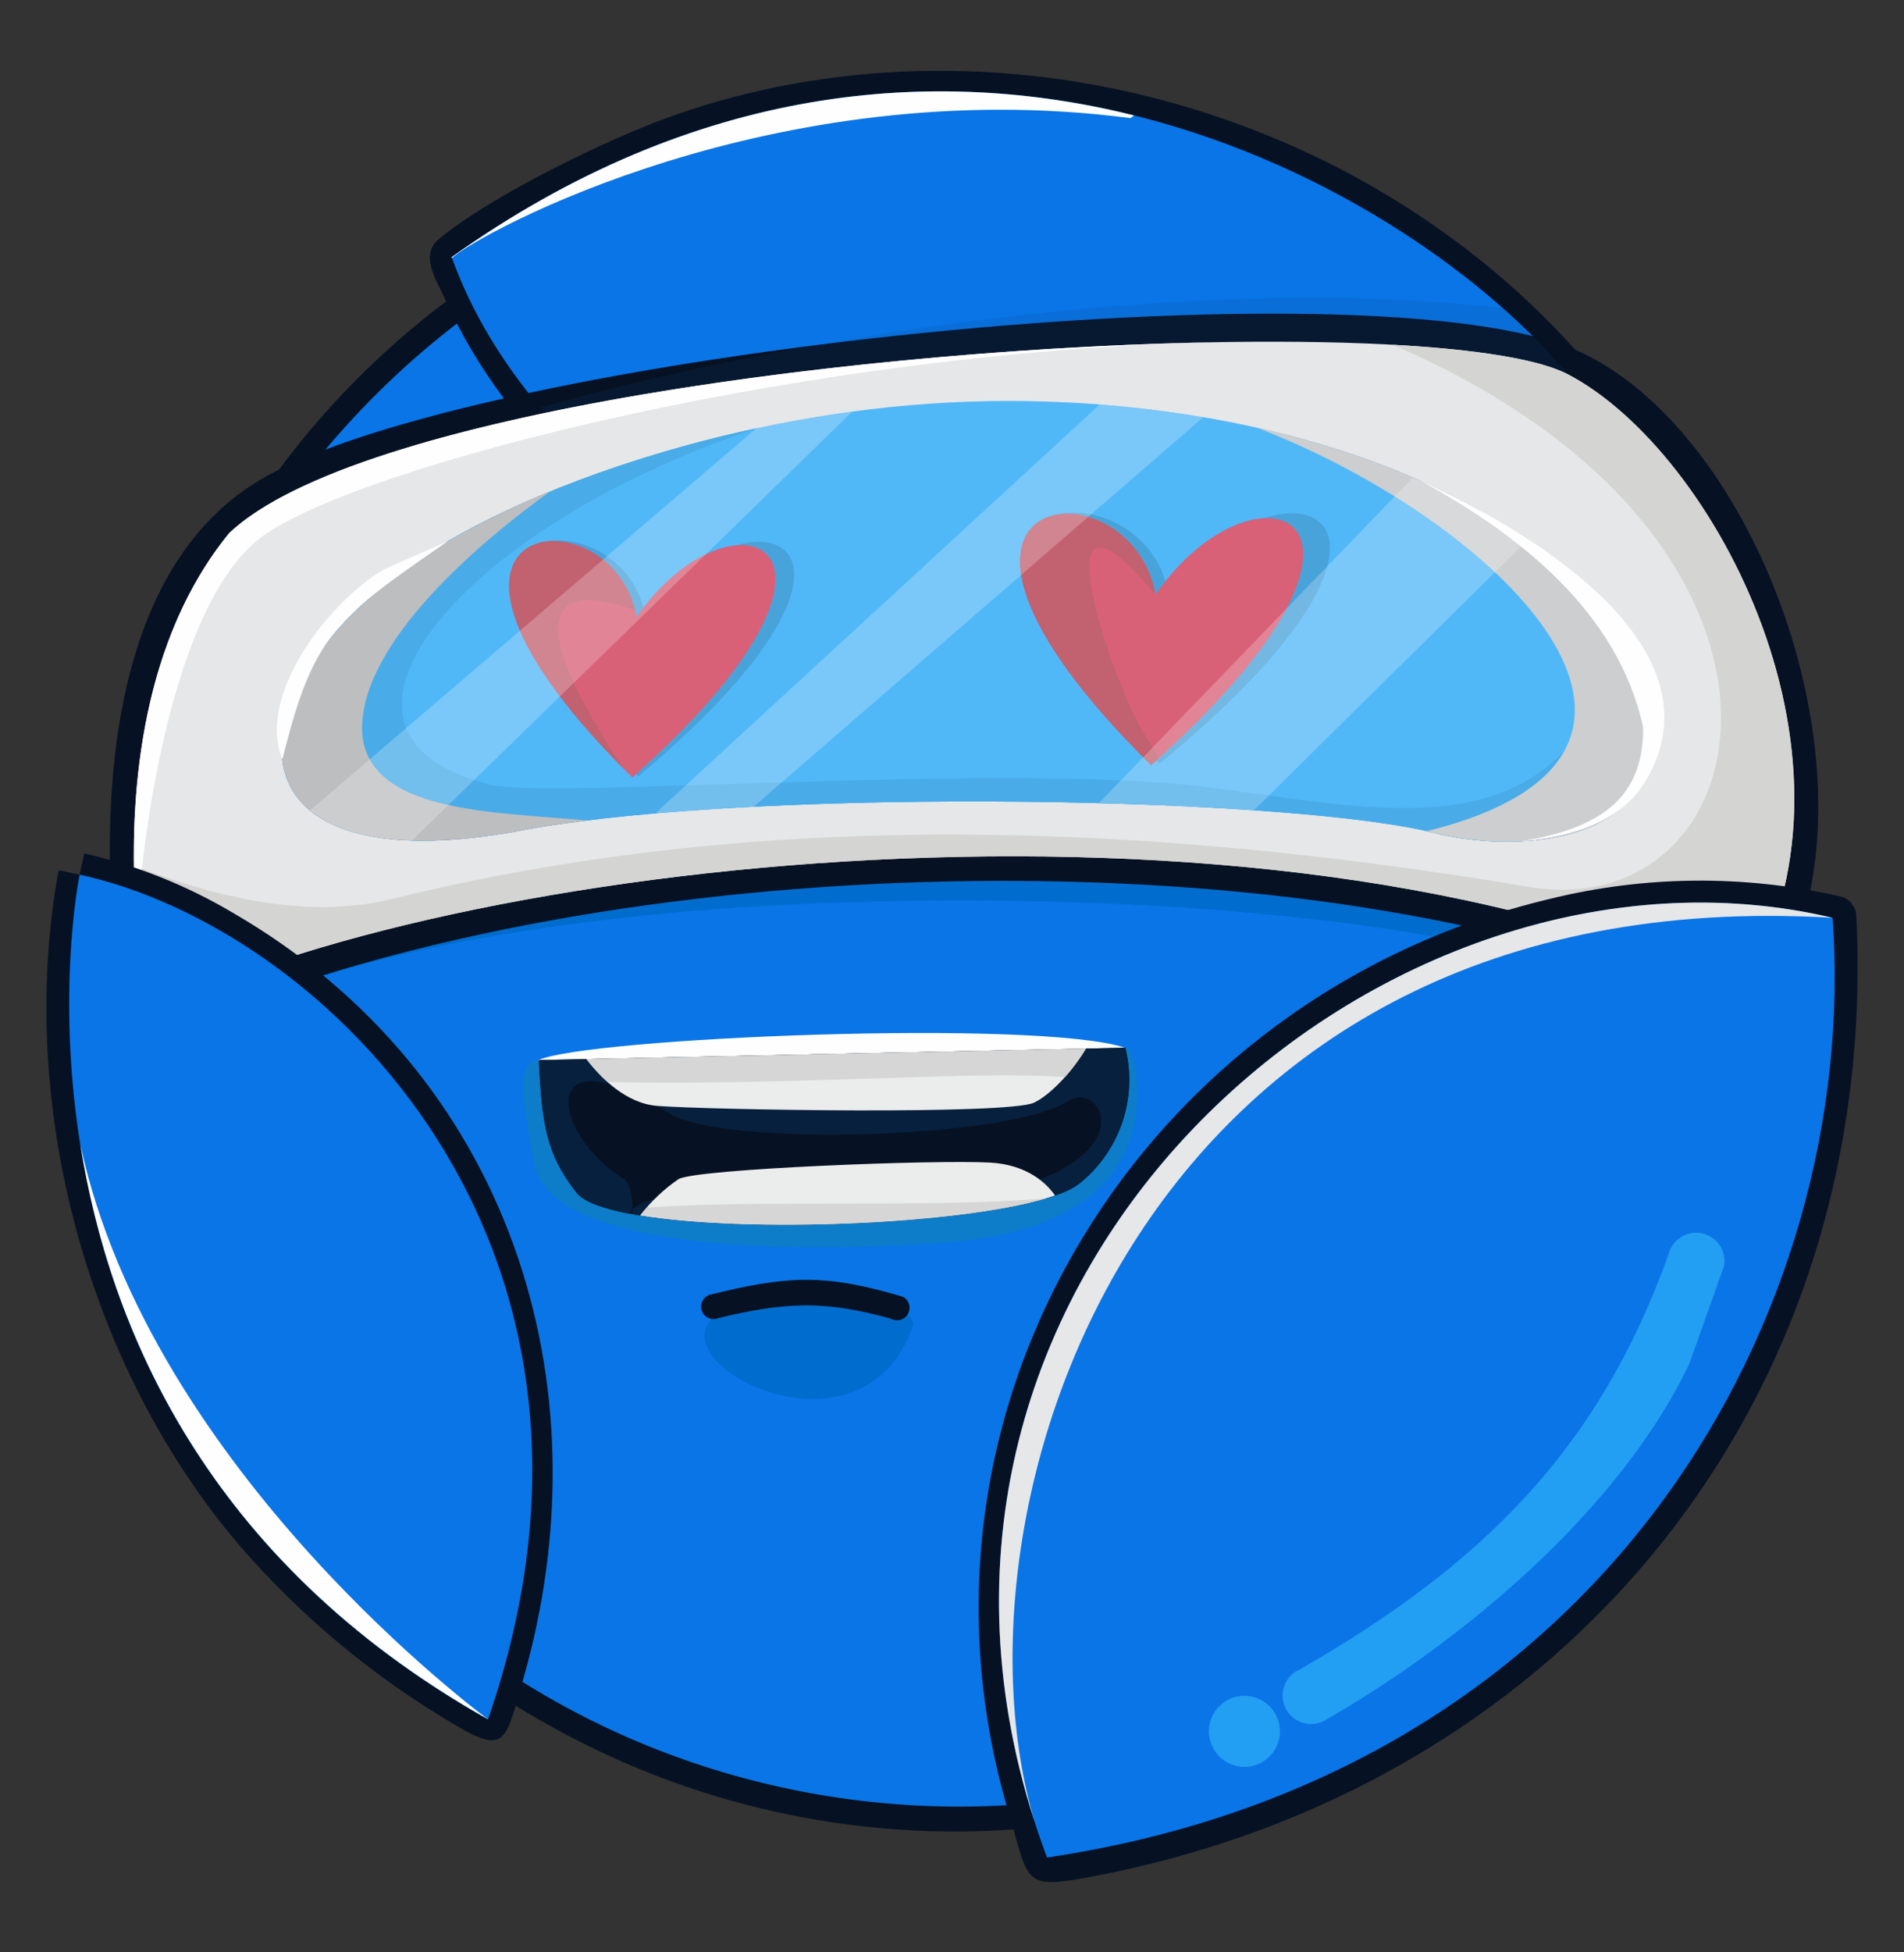 <svg width="40" height="41" viewBox="0 0 40 41" fill="none" xmlns="http://www.w3.org/2000/svg">
<rect x="0" y="0" width="40" height="41" fill="#333333" stroke="none"/>
<g clip-path="url(#clip0_3336_21717)">
<path fill-rule="evenodd" clip-rule="evenodd" d="M16.578 3.08C1.193 6.417 -2.719 25.938 9.571 34.969C21.275 43.57 37.888 35.331 38.012 20.642C38.111 9.582 27.985 1.065 17.066 2.987L16.61 3.072L16.58 3.08H16.578ZM16.806 4.058C27.073 2.129 36.502 9.439 36.99 19.796C37.649 33.573 22.285 42.227 10.831 34.622C-1.484 26.449 1.885 7.272 16.812 4.058H16.806Z" fill="#061223"/>
<path d="M32.425 32.854C39.204 26.075 39.204 15.085 32.425 8.306C25.646 1.527 14.655 1.527 7.877 8.306C1.098 15.085 1.098 26.075 7.877 32.854C14.655 39.633 25.646 39.633 32.425 32.854Z" fill="#0975E7"/>
<path fill-rule="evenodd" clip-rule="evenodd" d="M12.015 22.461C11.652 22.347 11.489 22.242 11.32 22.262C10.82 22.312 10.987 23.078 11.209 24.391C11.583 26.587 18.305 26.216 19.969 26.081C24.976 25.688 23.793 22 23.717 22.015C20.158 22.735 16.152 22.868 12.593 22.506C12.572 22.499 12.027 22.464 12.015 22.461Z" fill="#0D7DC9"/>
<path fill-rule="evenodd" clip-rule="evenodd" d="M18.844 27.46C18.68 27.579 16.563 27.156 16.072 27.235C12.317 27.857 17.988 31.341 19.182 27.83C19.22 27.72 18.924 27.402 18.844 27.46Z" fill="#006CCE"/>
<path fill-rule="evenodd" clip-rule="evenodd" d="M2.791 20.406C2.785 21.124 2.823 21.841 2.906 22.554C7.28 18.183 25.349 18.251 32.048 20.091C38.423 21.837 26.077 10.128 7.226 17.55C5.753 18.129 3.971 19.323 2.791 20.406Z" fill="#006CCE"/>
<path fill-rule="evenodd" clip-rule="evenodd" d="M17.643 18.952C23.221 18.754 28.897 19.229 32.05 20.091C37.019 21.46 30.611 14.637 18.613 15.083C18.57 15.208 18.531 15.334 18.491 15.463C18.146 16.631 17.866 17.795 17.643 18.952Z" fill="#006CCE"/>
<path fill-rule="evenodd" clip-rule="evenodd" d="M33.266 7.539C28.637 2.224 20.771 0.084 14.128 2.433C12.75 2.922 10.326 4.106 9.22 5.019C8.811 5.36 9.17 5.883 9.338 6.257C12.002 12.167 19.772 15.268 25.933 13.405C29.018 12.472 31.281 10.63 33.281 8.158C33.308 8.127 33.331 8.091 33.349 8.053C33.37 8.002 33.38 7.947 33.381 7.892V7.881C33.381 7.812 33.365 7.743 33.336 7.681C33.316 7.645 33.292 7.611 33.264 7.582L33.266 7.539ZM32.321 7.869C28.853 11.994 24.251 13.992 18.859 12.637C15.057 11.682 11.661 9.195 10.061 5.568C11.743 4.432 13.367 3.591 15.351 3.011C21.3 1.285 28.172 3.319 32.321 7.869Z" fill="#061223"/>
<path fill-rule="evenodd" clip-rule="evenodd" d="M11.305 22.265C11.79 22.838 18.617 23.489 19.411 23.311C19.425 23.311 22.401 23.589 23.635 22.003C21.816 21.395 12.31 21.79 11.305 22.265Z" fill="#FEFEFE"/>
<path fill-rule="evenodd" clip-rule="evenodd" d="M32.931 7.857C29.792 4.061 19.827 -1.962 9.489 5.399C12.067 12.624 24.905 18.123 32.931 7.857Z" fill="#0975E7"/>
<path fill-rule="evenodd" clip-rule="evenodd" d="M2.597 21.351C2.037 17.871 1.962 12.137 5.476 10.07C9.965 7.427 28.838 5.402 33.178 7.383C37.132 9.188 39.835 17.052 37.068 21.071C36.539 21.839 34.603 20.54 34.44 20.481C25.908 17.408 11.677 17.959 3.378 21.77L3.331 21.792H3.311C3.263 21.809 3.211 21.82 3.159 21.822H3.118C3.072 21.822 3.026 21.815 2.981 21.802H2.969L2.945 21.795H2.933H2.921H2.91H2.899C2.83 21.761 2.768 21.713 2.718 21.653V21.646V21.638C2.696 21.606 2.677 21.571 2.662 21.535C2.662 21.535 2.662 21.522 2.662 21.515C2.647 21.473 2.637 21.43 2.633 21.386L2.597 21.351ZM3.549 20.516C4.256 20.173 4.989 19.886 5.74 19.656C15.003 16.593 27.21 16.544 36.35 20.113C37.422 17.831 37.438 15.863 36.516 13.325C35.518 10.587 33.931 8.357 30.925 7.915C25.226 7.074 9.967 8.219 5.222 11.565C3.275 14.649 3.042 17.034 3.549 20.516Z" fill="#061223"/>
<path opacity="0.15" fill-rule="evenodd" clip-rule="evenodd" d="M32.931 7.857C32.514 7.361 32.06 6.898 31.573 6.471C25.387 5.758 17.165 6.928 11.354 8.56C12.139 9.479 13.044 10.289 14.044 10.967C18.859 10.598 25.247 10.887 30.187 10.646C31.209 9.829 32.13 8.893 32.931 7.857Z" fill="#0E4380"/>
<path fill-rule="evenodd" clip-rule="evenodd" d="M3.129 21.293C3.129 21.293 1.726 14.979 4.818 11.192C8.692 7.542 29.833 6.248 32.931 7.857C36.029 9.466 39.506 16.037 36.61 20.795C26.412 16.026 9.25 18.099 3.129 21.293Z" fill="#E6E7E8"/>
<path fill-rule="evenodd" clip-rule="evenodd" d="M3.128 21.293C2.927 20.265 2.821 19.222 2.813 18.175C4.312 18.757 6.337 19.346 8.232 18.879C16.096 16.937 24.202 17.299 32.111 18.622C37.11 19.468 38.826 11.354 29.252 7.239C30.999 7.335 32.318 7.544 32.931 7.857C36.029 9.466 39.505 16.037 36.61 20.795C26.412 16.026 9.25 18.099 3.128 21.293Z" fill="#D4D4D3"/>
<path fill-rule="evenodd" clip-rule="evenodd" d="M2.829 18.745C2.733 16.566 2.981 13.434 4.818 11.192C7.483 8.678 18.318 7.284 25.83 7.182C17.15 7.319 7.539 9.767 5.498 11.274C3.386 12.84 2.932 18.741 2.932 18.741L2.829 18.745Z" fill="#FEFEFE"/>
<path fill-rule="evenodd" clip-rule="evenodd" d="M9.407 11.366C11.489 10.149 15.463 8.684 19.947 8.453C24.34 8.228 29.225 9.192 32.336 11.541C34.934 13.504 34.954 15.465 34.441 16.473C33.833 17.671 31.822 17.869 30.265 17.525C27.357 16.725 16.146 16.529 11.133 17.405C4.146 18.795 4.812 14.065 9.407 11.366Z" fill="#1EA3F5"/>
<path fill-rule="evenodd" clip-rule="evenodd" d="M24.365 16.032C17.934 10.217 24.021 9.538 24.535 12.434C26.898 9.323 30.927 10.631 24.365 16.032Z" fill="#1388D1"/>
<path fill-rule="evenodd" clip-rule="evenodd" d="M24.365 16.032C17.934 10.217 24.021 9.538 24.535 12.434C21.761 9.392 23.51 14.395 24.275 15.457C24.376 15.593 24.462 15.74 24.529 15.895L24.365 16.032Z" fill="#1388D1"/>
<path fill-rule="evenodd" clip-rule="evenodd" d="M13.411 16.303C7.467 10.811 13.069 10.198 13.552 12.928C15.715 10.008 19.431 11.255 13.411 16.303Z" fill="#1388D1"/>
<path fill-rule="evenodd" clip-rule="evenodd" d="M13.215 16.122C7.694 10.896 12.884 10.252 13.519 12.785C13.109 12.654 10.038 11.574 13.215 16.122Z" fill="#1388D1"/>
<path fill-rule="evenodd" clip-rule="evenodd" d="M9.407 11.366C10.834 10.529 13.149 9.58 15.906 8.992C14.825 9.351 13.774 9.798 12.765 10.329C8.627 12.543 6.773 15.621 10.317 16.482C11.582 16.786 21.13 15.995 25.403 16.535C28.91 16.978 32.463 17.904 33.834 14.117C33.949 13.801 34.139 13.709 34.323 13.786C34.583 14.289 34.713 14.848 34.701 15.414C34.568 15.968 34.233 16.614 33.581 17.285C32.682 17.741 31.361 17.767 30.265 17.525C27.357 16.725 16.146 16.529 11.133 17.405C4.146 18.795 4.812 14.065 9.407 11.366Z" fill="#1494E3"/>
<path fill-rule="evenodd" clip-rule="evenodd" d="M9.407 11.366C10.096 10.97 10.811 10.623 11.547 10.325C10.131 11.351 7.562 13.474 7.605 15.361C7.705 17.09 10.411 17.045 12.341 17.232C11.906 17.285 11.5 17.343 11.124 17.408C4.146 18.795 4.812 14.065 9.407 11.366Z" fill="#A9ABAE"/>
<path fill-rule="evenodd" clip-rule="evenodd" d="M26.41 8.983C28.652 9.484 30.733 10.327 32.342 11.541C34.939 13.504 34.959 15.465 34.447 16.473C33.838 17.672 31.828 17.869 30.27 17.526C30.18 17.501 30.083 17.477 29.978 17.454C36.523 15.83 31.455 10.926 26.41 8.983Z" fill="#BDBFC1"/>
<path fill-rule="evenodd" clip-rule="evenodd" d="M11.321 22.262L23.641 22.003C23.77 22.52 23.747 23.064 23.577 23.569C23.406 24.073 23.094 24.519 22.678 24.852C21.461 25.842 12.926 26.091 12.111 25.04C11.481 24.239 11.387 23.629 11.321 22.262Z" fill="#061223"/>
<path fill-rule="evenodd" clip-rule="evenodd" d="M11.321 22.262L23.641 22.003C23.77 22.52 23.747 23.064 23.577 23.569C23.406 24.073 23.094 24.519 22.678 24.852C21.695 25.656 15.88 25.971 13.291 25.5C13.291 25.144 13.244 24.841 13.108 24.759C11.612 23.857 11.187 21.573 14.082 23.39C15.171 24.073 21.183 23.935 22.447 23.119C23.438 22.484 24.88 26.146 14.415 25.167C13.776 25.107 13.378 25.247 13.21 25.488C12.651 25.38 12.252 25.233 12.106 25.043C11.481 24.239 11.387 23.629 11.321 22.262Z" fill="#07203D"/>
<path fill-rule="evenodd" clip-rule="evenodd" d="M12.319 22.242L22.814 22.021C22.531 22.494 22.082 22.981 21.728 23.154C21.195 23.416 14.856 23.306 13.81 23.224C13.148 23.173 12.62 22.631 12.324 22.242H12.319ZM22.166 25.107C22.002 24.87 21.602 24.458 20.797 24.414C19.658 24.351 14.646 24.544 14.257 24.76C13.95 24.97 13.678 25.227 13.451 25.521C15.792 25.909 20.442 25.703 22.158 25.107H22.166Z" fill="#EBECEC"/>
<path fill-rule="evenodd" clip-rule="evenodd" d="M12.319 22.242L22.814 22.021C22.685 22.234 22.538 22.434 22.373 22.619C21.341 22.549 20.055 22.593 18.694 22.637C16.666 22.703 14.473 22.767 12.762 22.722C12.6 22.576 12.451 22.416 12.319 22.242ZM21.992 25.163C19.576 25.375 16.027 25.186 13.591 25.36C13.541 25.417 13.492 25.472 13.449 25.525C15.716 25.895 20.146 25.717 21.985 25.163H21.992Z" fill="#D6D6D6"/>
<path fill-rule="evenodd" clip-rule="evenodd" d="M14.882 27.197C16.537 26.786 17.331 26.741 18.977 27.235C19.037 27.27 19.081 27.328 19.099 27.395C19.117 27.463 19.107 27.535 19.072 27.595C19.037 27.656 18.98 27.7 18.912 27.718C18.844 27.736 18.772 27.726 18.712 27.691C17.316 27.302 16.496 27.343 15.098 27.677C15.035 27.706 14.963 27.709 14.899 27.684C14.834 27.66 14.781 27.611 14.753 27.548C14.724 27.485 14.722 27.414 14.746 27.349C14.77 27.284 14.819 27.232 14.882 27.203V27.197Z" fill="#061223"/>
<path fill-rule="evenodd" clip-rule="evenodd" d="M1.232 18.277C0.336 23.144 1.818 28.704 5.047 32.473C6.326 33.947 7.836 35.205 9.517 36.198C10.634 36.87 10.618 36.563 10.981 35.303C12.787 29.043 10.695 22.528 4.888 19.166C3.919 18.593 2.868 18.173 1.771 17.921L1.673 18.368L1.231 18.277H1.232ZM2.04 18.932C3.436 19.334 4.738 20.011 5.868 20.925C10.563 24.605 11.611 30.026 9.994 35.428C8.364 34.438 7.006 33.37 5.736 31.884C2.79 28.45 1.377 23.404 2.04 18.932Z" fill="#061223"/>
<path fill-rule="evenodd" clip-rule="evenodd" d="M1.673 18.368C1.673 18.368 -0.715 29.935 10.252 36.108C13.708 26.123 6.789 19.478 1.673 18.368Z" fill="#0975E7"/>
<path fill-rule="evenodd" clip-rule="evenodd" d="M38.014 19.688C38.309 29.354 31.849 36.806 22.456 38.426L22.333 38.446C20.406 32.601 21.895 26.859 26.694 22.867C29.887 20.216 33.921 18.929 38.014 19.688ZM39.001 19.274C39.001 19.233 38.996 19.192 38.986 19.151V19.141C38.967 19.079 38.936 19.022 38.896 18.972V18.963C38.855 18.919 38.807 18.883 38.754 18.855C38.719 18.84 38.681 18.828 38.643 18.821C36.632 18.364 34.541 18.385 32.538 18.882C24.047 20.911 18.648 29.494 21.192 38.072C21.602 39.448 21.484 39.662 22.681 39.456C32.645 37.69 39.487 29.634 39.001 19.274Z" fill="#061223"/>
<path fill-rule="evenodd" clip-rule="evenodd" d="M1.687 24.03C2.295 27.842 4.316 32.765 10.254 36.106C10.254 36.108 3.168 30.913 1.687 24.03Z" fill="#FEFEFE"/>
<path fill-rule="evenodd" clip-rule="evenodd" d="M38.501 19.275C39.088 27.556 33.748 37.262 21.996 39.008C17.491 26.984 28.969 17.022 38.501 19.275Z" fill="#0975E7"/>
<path fill-rule="evenodd" clip-rule="evenodd" d="M21.734 38.252C17.973 26.57 29.17 17.069 38.501 19.274C23.971 18.414 19.745 31.567 21.734 38.252Z" fill="#E6E7E8"/>
<path fill-rule="evenodd" clip-rule="evenodd" d="M26.29 37.09C26.435 37.061 26.568 36.99 26.672 36.885C26.777 36.781 26.848 36.647 26.876 36.502C26.904 36.357 26.889 36.207 26.832 36.071C26.776 35.934 26.68 35.818 26.556 35.736C26.433 35.655 26.289 35.611 26.141 35.612C25.993 35.612 25.849 35.656 25.727 35.739C25.604 35.821 25.509 35.938 25.452 36.075C25.396 36.211 25.382 36.362 25.411 36.506C25.451 36.7 25.566 36.87 25.73 36.98C25.895 37.089 26.096 37.129 26.29 37.09Z" fill="#229EF2"/>
<path fill-rule="evenodd" clip-rule="evenodd" d="M27.269 35.08C31.111 32.876 33.579 30.471 35.057 26.327C35.097 26.178 35.194 26.051 35.325 25.972C35.457 25.892 35.614 25.867 35.765 25.901C35.915 25.935 36.046 26.026 36.131 26.154C36.215 26.283 36.247 26.439 36.219 26.59L35.492 28.634C34.034 31.71 30.704 34.488 27.818 36.139C27.677 36.211 27.512 36.225 27.361 36.177C27.21 36.128 27.084 36.022 27.011 35.881C26.938 35.739 26.924 35.575 26.973 35.424C27.021 35.273 27.128 35.147 27.269 35.074V35.08Z" fill="#229EF2"/>
<path fill-rule="evenodd" clip-rule="evenodd" d="M23.822 2.423C19.663 1.389 14.622 1.744 9.489 5.399V5.422C10.073 4.885 16.288 1.503 23.751 2.481L23.822 2.423Z" fill="#FEFEFE"/>
<path fill-rule="evenodd" clip-rule="evenodd" d="M24.182 16.068C18.199 10.163 23.756 9.591 24.275 12.485C26.388 9.43 30.096 10.799 24.182 16.068Z" fill="#CC334F"/>
<path fill-rule="evenodd" clip-rule="evenodd" d="M24.182 16.068C18.199 10.163 23.756 9.591 24.275 12.485C21.689 9.407 23.372 14.423 24.09 15.495C24.185 15.633 24.266 15.78 24.33 15.935L24.182 16.068Z" fill="#B03344"/>
<path fill-rule="evenodd" clip-rule="evenodd" d="M13.285 16.328C7.658 10.773 12.884 10.234 13.374 12.957C15.361 10.079 18.846 11.37 13.285 16.328Z" fill="#CC334F"/>
<path fill-rule="evenodd" clip-rule="evenodd" d="M13.1 16.143C7.869 10.856 12.712 10.284 13.343 12.818C12.955 12.684 10.064 11.568 13.1 16.143Z" fill="#B03344"/>
<path fill-rule="evenodd" clip-rule="evenodd" d="M5.932 15.948C5.384 14.601 6.901 12.643 8.07 11.954L9.407 11.366C7.034 13.004 6.583 13.32 5.932 15.948Z" fill="#FEFEFE"/>
<path opacity="0.23" fill-rule="evenodd" clip-rule="evenodd" d="M9.407 11.366C11.489 10.149 15.463 8.684 19.947 8.453C24.34 8.228 29.225 9.192 32.336 11.541C34.934 13.504 34.954 15.465 34.441 16.473C33.833 17.671 31.822 17.869 30.265 17.525C27.357 16.725 16.146 16.529 11.133 17.405C4.146 18.795 4.812 14.065 9.407 11.366Z" fill="#FEFEFE"/>
<path opacity="0.23" fill-rule="evenodd" clip-rule="evenodd" d="M15.889 8.995C16.537 8.856 17.211 8.738 17.903 8.645L8.653 17.652C7.661 17.62 6.958 17.387 6.513 17.019L15.889 8.995ZM23.104 8.494L13.769 17.081C14.421 17.025 15.114 16.979 15.83 16.943L25.281 8.76C24.563 8.639 23.834 8.551 23.104 8.494ZM29.685 10.026C30.528 10.383 31.33 10.827 32.079 11.352L26.341 17.016C25.345 16.948 24.242 16.897 23.088 16.864L29.685 10.026Z" fill="#FEFEFE"/>
<path fill-rule="evenodd" clip-rule="evenodd" d="M29.825 10.087C31.811 10.984 36.3 13.471 34.581 16.386C34.035 17.309 32.938 17.577 31.945 17.67C33.43 17.424 34.541 16.885 34.519 15.271C33.994 12.85 31.904 11.214 29.825 10.087Z" fill="#FEFEFE"/>
</g>
<defs>
<clipPath id="clip0_3336_21717">
<rect width="40" height="40.761" fill="white"/>
</clipPath>
</defs>
</svg>
